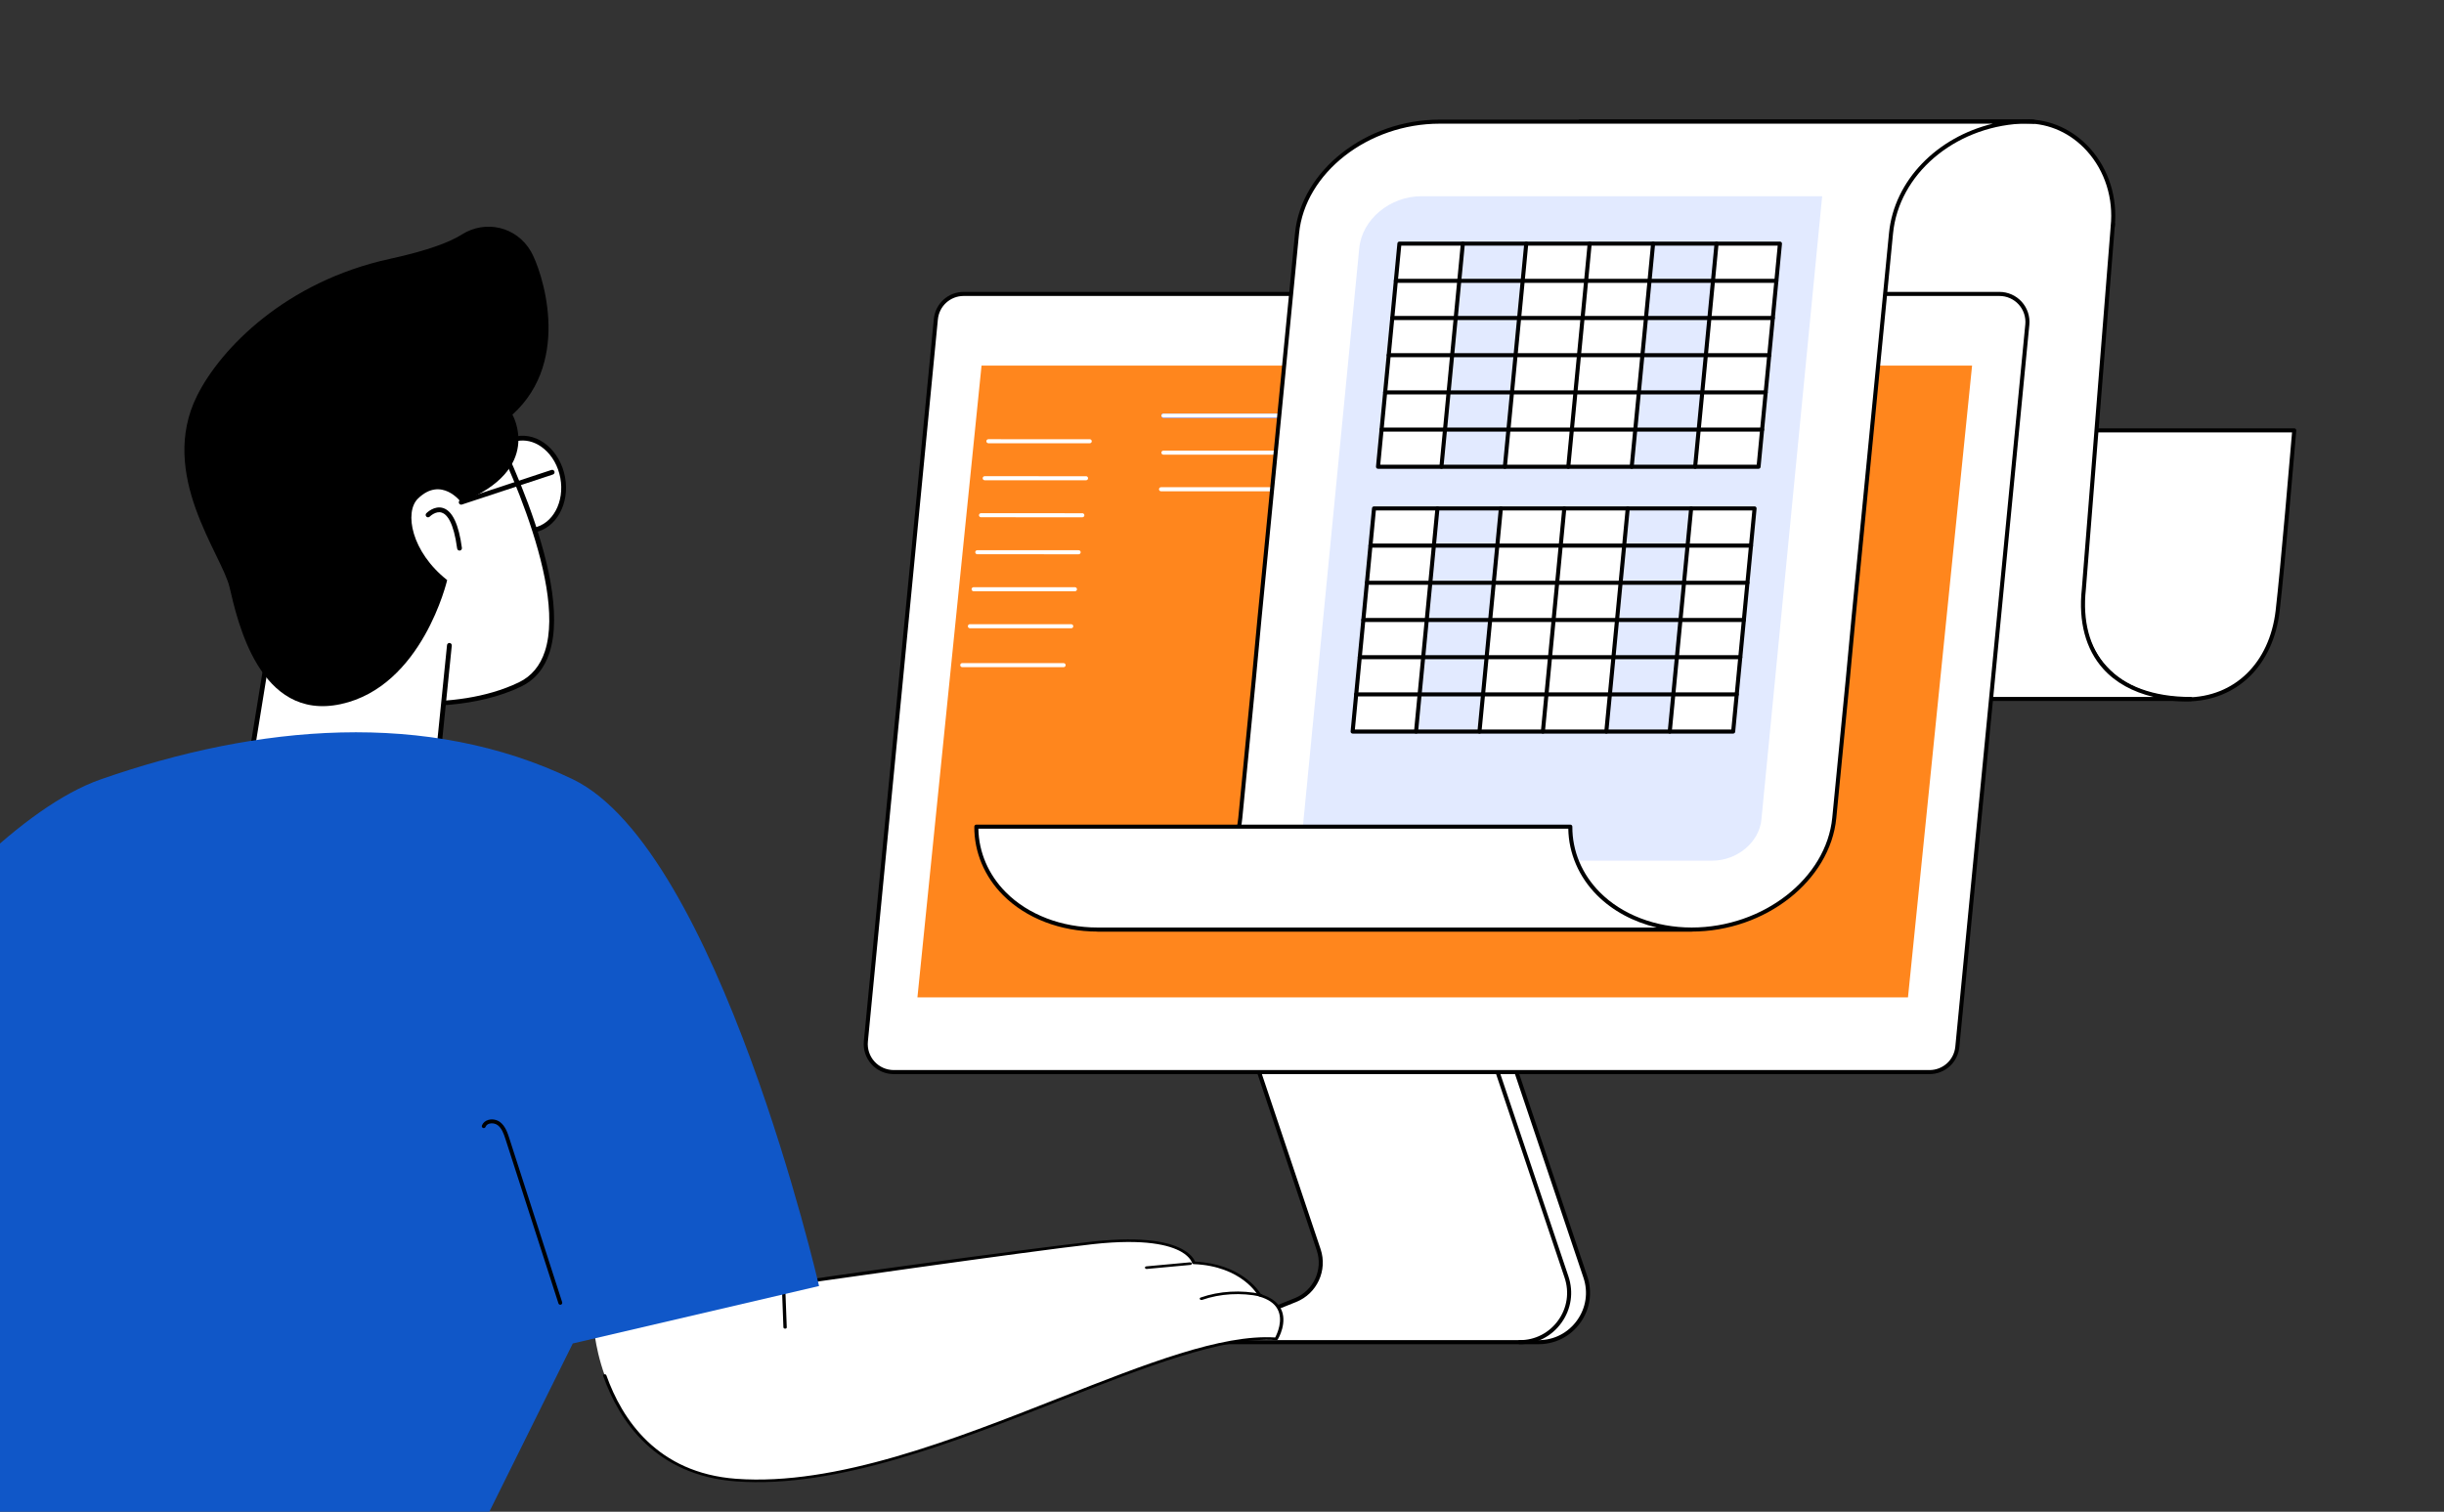 <svg xmlns="http://www.w3.org/2000/svg" id="uuid-8b7a730a-63dd-4728-903f-6c695314bd12" data-name="Illustration" viewBox="0 0 2468.785 1527.401"><rect x="0" y="0" width="2468.785" height="1527.401" fill="#333333" stroke="none"/><defs><style>      .uuid-b57081c5-6afb-4f33-aea9-75327c9da67a {        fill: #fff;      }      .uuid-bf0014a4-5141-45ad-99e8-13171d2a8f7e {        fill: #e2eaff;      }      .uuid-4f32d1a1-af48-4ccf-85ab-e21a208fc93a {        fill: #ff861d;      }      .uuid-9db750de-d11a-4828-b266-001d7c679f09 {        fill: #1057c8;      }      .uuid-0798d8c8-4670-4026-8f11-8a93fe081d14 {        fill: #5479f7;      }    </style></defs><g><g><g><path class="uuid-b57081c5-6afb-4f33-aea9-75327c9da67a" d="M2317.519,434.822s-11.44,136.674-16.758,182.27c-6.09,52.216-41.207,89.346-92.188,89.597-69.962-.459-110.469-44.523-106.129-109.98l9.765-161.888h205.31Z"></path><path d="M2208.584,708.739c-35.14-.23-63.878-11.297-83.132-32.004-18.545-19.947-27.209-47.664-25.054-80.161l9.765-161.875c.064-1.081.961-1.926,2.046-1.926h205.31c.573,0,1.121.24,1.51.663s.581.987.533,1.558c-.114,1.368-11.501,137.23-16.763,182.339-6.447,55.279-43.429,91.157-94.215,91.407ZM2114.139,436.873l-9.649,159.961c-2.078,31.352,6.209,58.012,23.965,77.107,18.465,19.86,46.174,30.474,80.133,30.697,48.555-.238,83.945-34.695,90.138-87.783,4.881-41.861,15.059-162.11,16.563-179.982h-201.15Z"></path></g><g><path class="uuid-b57081c5-6afb-4f33-aea9-75327c9da67a" d="M1542.636,163.413l-5.8,58.203-35.887,375.787c-5.74,60.104,49.193,108.828,122.696,108.828l589.35-.002c-73.503 0-115.568-40.742-108.02-110.967l29.39-369.159-591.73-62.69Z"></path><path d="M1623.645,708.281c-40.56,0-77.231-14.751-100.61-40.468-18.014-19.816-26.582-44.891-24.125-70.604l35.887-375.786,5.798-58.214c.114-1.127,1.101-1.92,2.244-1.836,1.125.112,1.948,1.117,1.836,2.244l-5.799,58.204-35.887,375.776c-2.345,24.55,5.853,48.507,23.08,67.456,22.602,24.866,58.168,39.126,97.574,39.126l551.739-.002c-21.21-5.036-38.492-14.649-50.94-28.508-17.63-19.624-25.066-47.506-21.506-80.625l29.383-369.104c.092-1.129,1.095-1.96,2.207-1.882,1.129.09,1.972,1.077,1.882,2.206l-29.389,369.16c-3.438,31.988,3.644,58.769,20.473,77.506,18.365,20.443,47.93,31.249,85.501,31.247,1.133,0,2.05.917,2.05,2.05s-.917,2.05-2.05,2.05l-589.349.002Z"></path></g></g><g><path class="uuid-b57081c5-6afb-4f33-aea9-75327c9da67a" d="M1688.79,194.51c-.091-40.2-40.119-71.847-92.712-71.847h450.906c52.593,0,94.532,53.079,87.137,106.158l-445.332-34.312Z"></path><path d="M2134.123,230.872c-.07,0-.144-.004-.216-.012-1.125-.118-1.942-1.127-1.824-2.253,2.953-28.12-5.774-55.819-23.943-75.996-16.2-17.99-37.919-27.898-61.155-27.898h-419.189c36.243,9.761,61.878,35.959,63.005,67.747h230.573c1.133,0,2.05.917,2.05,2.05s-.917,2.05-2.05,2.05h-232.585c-1.131,0-2.048-.915-2.05-2.046-.088-39.14-39.911-69.801-90.661-69.801-1.133,0-2.05-.917-2.05-2.05s.917-2.05,2.05-2.05h450.907c24.414,0,47.214,10.39,64.201,29.253,18.947,21.04,28.05,49.897,24.974,79.17-.11,1.053-.999,1.836-2.036,1.836Z"></path></g></g><g><g><g><path class="uuid-b57081c5-6afb-4f33-aea9-75327c9da67a" d="M1271.909,1083.438l60.146,179.333c6.872,20.489-3.439,42.779-23.506,50.814l-106.16,42.508h351.753c34.13,0,58.197-33.472,47.322-65.814l-69.632-207.064-259.922.223Z"></path><path d="M1554.14,1358.145h-351.752c-.983,0-1.828-.697-2.012-1.662-.186-.965.338-1.926,1.249-2.293l106.16-42.508c19.04-7.623,28.845-28.821,22.325-48.259l-60.146-179.333c-.36-1.075.218-2.236,1.292-2.597,1.075-.358,2.236.218,2.597,1.292l60.146,179.333c7.21,21.498-3.634,44.941-24.688,53.372l-96.287,38.554h341.116c15.604,0,29.774-7.266,38.878-19.933,9.1-12.662,11.471-28.4,6.499-43.179l-69.631-207.065c-.36-1.073.218-2.235,1.292-2.597,1.075-.354,2.236.22,2.597,1.292l69.631,207.065c5.394,16.044,2.823,33.13-7.058,46.877-9.883,13.754-25.269,21.64-42.208,21.64Z"></path></g><path d="M1535.077,1358.145c-1.133,0-2.05-.917-2.05-2.05s.917-2.05,2.05-2.05c15.604,0,29.774-7.266,38.878-19.933,9.1-12.662,11.471-28.4,6.499-43.179l-69.597-206.962c-.36-1.073.218-2.235,1.292-2.597,1.075-.356,2.236.218,2.597,1.292l69.597,206.962c5.394,16.044,2.823,33.13-7.058,46.877-9.883,13.754-25.269,21.64-42.208,21.64Z"></path></g><g><path class="uuid-b57081c5-6afb-4f33-aea9-75327c9da67a" d="M902.791,1083.205h1046.245c14.561,0,26.741-11.054,28.145-25.543l70.704-729.69c1.61-16.612-11.451-30.994-28.145-30.994H973.495c-14.561,0-26.741,11.054-28.145,25.543l-70.704,729.69c-1.61,16.612,11.451,30.994,28.145,30.994Z"></path><path d="M1949.036,1085.256H902.791c-8.536,0-16.721-3.624-22.457-9.943-5.734-6.317-8.552-14.811-7.729-23.3l70.704-729.69c1.514-15.618,14.492-27.395,30.186-27.395h1046.245c8.536,0,16.723,3.624,22.459,9.943,5.732,6.317,8.55,14.809,7.727,23.3l-70.704,729.688c-1.512,15.618-14.49,27.397-30.186,27.397ZM973.495,299.027c-13.571,0-24.794,10.185-26.106,23.691l-70.704,729.69c-.711,7.34,1.724,14.685,6.684,20.147,4.962,5.466,12.04,8.6,19.422,8.6h1046.245c13.573,0,24.796-10.185,26.106-23.693l70.704-729.688c.711-7.342-1.724-14.685-6.684-20.147-4.96-5.466-12.04-8.6-19.422-8.6H973.495Z"></path></g><polygon class="uuid-4f32d1a1-af48-4ccf-85ab-e21a208fc93a" points="926.735 1007.754 1927.321 1007.754 1992.076 369.392 991.49 369.392 926.735 1007.754"></polygon><g><path class="uuid-b57081c5-6afb-4f33-aea9-75327c9da67a" d="M1082.108,634.791l-102.376-.028c-1.133,0-2.05-.919-2.05-2.05,0-1.133.919-2.05,2.05-2.05l102.376.028c1.133,0,2.05.919,2.05,2.05,0,1.133-.919,2.05-2.05,2.05Z"></path><path class="uuid-b57081c5-6afb-4f33-aea9-75327c9da67a" d="M1074.391,674.094l-102.376-.028c-1.133,0-2.05-.919-2.05-2.05,0-1.133.919-2.05,2.05-2.05l102.376.028c1.133,0,2.05.919,2.05,2.05,0,1.133-.919,2.05-2.05,2.05Z"></path><path class="uuid-b57081c5-6afb-4f33-aea9-75327c9da67a" d="M1085.844,597.409l-102.376-.028c-1.133,0-2.05-.919-2.05-2.05,0-1.133.919-2.05,2.05-2.05l102.376.028c1.133,0,2.05.919,2.05,2.05,0,1.133-.919,2.05-2.05,2.05Z"></path><path class="uuid-b57081c5-6afb-4f33-aea9-75327c9da67a" d="M1089.582,560.027l-102.378-.028c-1.133,0-2.05-.919-2.05-2.05,0-1.133.919-2.05,2.05-2.05l102.378.028c1.133,0,2.05.919,2.05,2.05,0,1.133-.919,2.05-2.05,2.05Z"></path><path class="uuid-b57081c5-6afb-4f33-aea9-75327c9da67a" d="M1093.319,522.644l-102.376-.03c-1.133,0-2.05-.919-2.05-2.05,0-1.133.919-2.05,2.05-2.05l102.376.03c1.133,0,2.05.919,2.05,2.05,0,1.133-.919,2.05-2.05,2.05Z"></path><path class="uuid-b57081c5-6afb-4f33-aea9-75327c9da67a" d="M1097.055,485.26l-102.376-.028c-1.133,0-2.05-.919-2.05-2.05,0-1.133.919-2.05,2.05-2.05l102.376.028c1.133,0,2.05.919,2.05,2.05,0,1.133-.919,2.05-2.05,2.05Z"></path><path class="uuid-b57081c5-6afb-4f33-aea9-75327c9da67a" d="M1100.791,447.878l-102.376-.028c-1.133,0-2.05-.919-2.05-2.05,0-1.133.919-2.05,2.05-2.05l102.376.028c1.133,0,2.05.919,2.05,2.05,0,1.133-.919,2.05-2.05,2.05Z"></path></g><path d="M1490.266,350.474c-10.368,0-18.803-8.015-18.803-17.868s8.436-17.868,18.803-17.868,18.803,8.015,18.803,17.868-8.436,17.868-18.803,17.868ZM1490.266,318.838c-8.107,0-14.703,6.177-14.703,13.768s6.595,13.768,14.703,13.768,14.703-6.177,14.703-13.768-6.595-13.768-14.703-13.768Z"></path><path class="uuid-0798d8c8-4670-4026-8f11-8a93fe081d14" d="M1788.201,422h-613.002c-1.133,0-2.05-.917-2.05-2.05s.917-2.05,2.05-2.05h613.002c1.133,0,2.05.917,2.05,2.05s-.917,2.05-2.05,2.05Z"></path><path class="uuid-0798d8c8-4670-4026-8f11-8a93fe081d14" d="M1788.201,422h-613.002c-1.133,0-2.05-.917-2.05-2.05s.917-2.05,2.05-2.05h613.002c1.133,0,2.05.917,2.05,2.05s-.917,2.05-2.05,2.05Z"></path><path class="uuid-0798d8c8-4670-4026-8f11-8a93fe081d14" d="M1788.201,422h-613.002c-1.133,0-2.05-.917-2.05-2.05s.917-2.05,2.05-2.05h613.002c1.133,0,2.05.917,2.05,2.05s-.917,2.05-2.05,2.05Z"></path><g><path class="uuid-b57081c5-6afb-4f33-aea9-75327c9da67a" d="M1451.893,459.385h-276.693c-1.133,0-2.05-.917-2.05-2.05s.917-2.05,2.05-2.05h276.693c1.133,0,2.05.917,2.05,2.05s-.917,2.05-2.05,2.05Z"></path><path class="uuid-b57081c5-6afb-4f33-aea9-75327c9da67a" d="M1449.482,496.365h-276.695c-1.133,0-2.05-.917-2.05-2.05s.917-2.05,2.05-2.05h276.695c1.133,0,2.05.917,2.05,2.05s-.917,2.05-2.05,2.05Z"></path><path class="uuid-b57081c5-6afb-4f33-aea9-75327c9da67a" d="M1788.201,422h-613.002c-1.133,0-2.05-.917-2.05-2.05s.917-2.05,2.05-2.05h613.002c1.133,0,2.05.917,2.05,2.05s-.917,2.05-2.05,2.05Z"></path></g></g><g><g><path class="uuid-b57081c5-6afb-4f33-aea9-75327c9da67a" d="M2054.282,122.905l-4.461-.242c-73.503,0-133.551,50.757-139.624,113.07l-37.968,389.602-5.639,60.343-13.71,140.683c-6.072,62.314-70.582,112.829-144.085,112.829h-600.002c73.503,0,138.012-50.515,144.085-112.829l13.71-140.683,5.639-60.343,37.968-389.602c6.073-62.314,70.582-112.829,144.085-112.829h600.002Z"></path><path d="M1708.796,941.24h-600.001c-1.133,0-2.05-.917-2.05-2.05s.917-2.05,2.05-2.05c72.36,0,136.08-49.784,142.043-110.976l13.711-140.683,5.636-60.336,37.969-389.609c6.163-63.236,71.713-114.68,146.125-114.68h586.774c2.905-.16,5.823-.242,8.766-.242l4.575.244c1.107.062,1.968.993,1.938,2.104-.03,1.109-.939,1.994-2.05,1.994h-13.265c-67.146,3.794-122.953,51.172-128.78,110.976l-37.969,389.601-5.636,60.336-13.711,140.691c-6.163,63.236-71.713,114.68-146.125,114.68ZM1145.015,937.14h563.78c72.36,0,136.08-49.784,142.045-110.976l13.71-140.683,5.636-60.336,37.971-389.609c5.192-53.296,48.647-97.04,104.909-110.579h-558.787c-72.36,0-136.08,49.784-142.045,110.976l-37.967,389.601-5.636,60.336-13.714,140.691c-5.134,52.698-51.518,97.21-109.902,110.579Z"></path></g><path class="uuid-bf0014a4-5141-45ad-99e8-13171d2a8f7e" d="M1729.558,869.593h-416.818l60.316-618.932c2.82-28.939,30.942-52.399,62.811-52.399h404.781l-61.382,629.862c-2.232,22.902-24.487,41.469-49.709,41.469Z"></path><g><path class="uuid-b57081c5-6afb-4f33-aea9-75327c9da67a" d="M1708.795,939.19c-69.983,0-122.888-45.793-122.553-103.962h-600.002c-.335,58.169,52.57,103.962,122.553,103.962h600.002Z"></path><path d="M1708.796,941.24h-600.001c-37.508,0-72.362-13.419-95.624-36.814-18.835-18.945-29.129-43.525-28.981-69.21.006-1.127.923-2.038,2.05-2.038h600.004c.547,0,1.069.218,1.454.605.384.386.601.911.597,1.458-.142,24.584,9.725,48.129,27.785,66.293,22.497,22.628,56.292,35.606,92.717,35.606,1.133,0,2.05.917,2.05,2.05s-.917,2.05-2.05,2.05ZM988.302,837.279c.399,23.847,10.216,46.593,27.776,64.257,22.499,22.628,56.292,35.604,92.715,35.604h564.72c-23.573-5.63-44.609-16.891-60.34-32.715-18.331-18.437-28.57-42.21-28.969-67.146h-595.901Z"></path></g><g><polygon class="uuid-b57081c5-6afb-4f33-aea9-75327c9da67a" points="1647.25 471.882 1584.913 471.882 1605.408 246.145 1667.745 246.145 1647.25 471.882"></polygon><polygon class="uuid-b57081c5-6afb-4f33-aea9-75327c9da67a" points="1775.751 471.744 1713.414 471.744 1733.909 246.007 1796.246 246.007 1775.751 471.744"></polygon><polygon class="uuid-b57081c5-6afb-4f33-aea9-75327c9da67a" points="1583.938 471.882 1520.127 471.64 1542.096 246.145 1604.433 246.145 1583.938 471.882"></polygon><polygon class="uuid-b57081c5-6afb-4f33-aea9-75327c9da67a" points="1455.804 471.882 1391.992 471.64 1413.961 246.145 1476.298 246.145 1455.804 471.882"></polygon><polygon class="uuid-b57081c5-6afb-4f33-aea9-75327c9da67a" points="1622.485 739.355 1560.148 739.355 1580.643 513.619 1642.98 513.619 1622.485 739.355"></polygon><polygon class="uuid-b57081c5-6afb-4f33-aea9-75327c9da67a" points="1750.986 739.218 1688.649 739.218 1709.144 513.481 1771.481 513.481 1750.986 739.218"></polygon><polygon class="uuid-b57081c5-6afb-4f33-aea9-75327c9da67a" points="1559.174 739.355 1495.362 739.114 1517.331 513.619 1579.668 513.619 1559.174 739.355"></polygon><polygon class="uuid-b57081c5-6afb-4f33-aea9-75327c9da67a" points="1431.039 739.355 1367.227 739.114 1389.196 513.619 1451.534 513.619 1431.039 739.355"></polygon><g><path d="M1776.396,473.657h-384.403c-.579,0-1.129-.244-1.518-.671-.388-.428-.579-.999-.523-1.576l21.61-225.461c.1-1.051.983-1.854,2.04-1.854h384.405c.579,0,1.129.244,1.518.671.388.428.579.999.523,1.576l-21.613,225.461c-.1,1.051-.983,1.854-2.04,1.854ZM1394.249,469.556h380.283l21.22-221.361h-380.285l-21.218,221.361Z"></path><path d="M1779.998,436.08h-384.403c-1.133,0-2.05-.917-2.05-2.05s.917-2.05,2.05-2.05h384.403c1.133,0,2.05.917,2.05,2.05s-.917,2.05-2.05,2.05Z"></path><path d="M1783.6,398.502h-384.403c-1.133,0-2.05-.917-2.05-2.05s.917-2.05,2.05-2.05h384.403c1.133,0,2.05.917,2.05,2.05s-.917,2.05-2.05,2.05Z"></path><path d="M1787.202,360.925h-384.403c-1.133,0-2.05-.917-2.05-2.05s.917-2.05,2.05-2.05h384.403c1.133,0,2.05.917,2.05,2.05s-.917,2.05-2.05,2.05Z"></path><path d="M1790.804,323.349h-384.403c-1.133,0-2.05-.917-2.05-2.05s.917-2.05,2.05-2.05h384.403c1.133,0,2.05.917,2.05,2.05s-.917,2.05-2.05,2.05Z"></path><path d="M1794.407,285.772h-384.403c-1.133,0-2.05-.917-2.05-2.05s.917-2.05,2.05-2.05h384.403c1.133,0,2.05.917,2.05,2.05s-.917,2.05-2.05,2.05Z"></path><path d="M1712.332,473.657c-.066,0-.13-.002-.198-.01-1.127-.108-1.952-1.109-1.844-2.236l21.613-225.461c.106-1.125,1.087-1.996,2.236-1.844,1.127.108,1.952,1.109,1.844,2.236l-21.613,225.461c-.1,1.059-.993,1.854-2.038,1.854Z"></path><path d="M1648.263,473.657c-.066,0-.13-.002-.198-.01-1.127-.108-1.952-1.109-1.844-2.236l21.613-225.461c.106-1.125,1.073-1.996,2.236-1.844,1.127.108,1.952,1.109,1.844,2.236l-21.613,225.461c-.1,1.059-.993,1.854-2.038,1.854Z"></path><path d="M1584.197,473.657c-.066,0-.13-.002-.198-.01-1.127-.108-1.952-1.109-1.844-2.236l21.613-225.461c.106-1.125,1.089-1.996,2.236-1.844,1.127.108,1.952,1.109,1.844,2.236l-21.613,225.461c-.1,1.059-.993,1.854-2.038,1.854Z"></path><path d="M1520.128,473.657c-.066,0-.13-.002-.198-.01-1.127-.108-1.952-1.109-1.844-2.236l21.613-225.461c.106-1.125,1.075-1.996,2.236-1.844,1.127.108,1.952,1.109,1.844,2.236l-21.613,225.461c-.1,1.059-.993,1.854-2.038,1.854Z"></path><path d="M1456.061,473.657c-.066,0-.13-.002-.198-.01-1.127-.108-1.952-1.109-1.844-2.236l21.613-225.461c.108-1.125,1.093-1.996,2.236-1.844,1.127.108,1.952,1.109,1.844,2.236l-21.613,225.461c-.1,1.059-.993,1.854-2.038,1.854Z"></path></g><g><path d="M1750.751,741.2h-384.405c-.579,0-1.129-.244-1.518-.671-.388-.428-.579-.999-.523-1.576l21.613-225.463c.1-1.051.983-1.854,2.04-1.854h384.405c.579,0,1.129.244,1.518.671.389.428.579.999.523,1.576l-21.613,225.463c-.1,1.051-.983,1.854-2.04,1.854ZM1368.602,737.099h380.285l21.22-221.363h-380.285l-21.22,221.363Z"></path><path d="M1754.353,703.621h-384.405c-1.133,0-2.05-.917-2.05-2.05s.917-2.05,2.05-2.05h384.405c1.133,0,2.05.917,2.05,2.05s-.917,2.05-2.05,2.05Z"></path><path d="M1757.955,666.045h-384.405c-1.133,0-2.05-.917-2.05-2.05s.917-2.05,2.05-2.05h384.405c1.133,0,2.05.917,2.05,2.05s-.917,2.05-2.05,2.05Z"></path><path d="M1761.557,628.468h-384.405c-1.133,0-2.05-.917-2.05-2.05s.917-2.05,2.05-2.05h384.405c1.133,0,2.05.917,2.05,2.05s-.917,2.05-2.05,2.05Z"></path><path d="M1765.159,590.892h-384.405c-1.133,0-2.05-.917-2.05-2.05s.917-2.05,2.05-2.05h384.405c1.133,0,2.05.917,2.05,2.05s-.917,2.05-2.05,2.05Z"></path><path d="M1768.762,553.315h-384.405c-1.133,0-2.05-.917-2.05-2.05s.917-2.05,2.05-2.05h384.405c1.133,0,2.05.917,2.05,2.05s-.917,2.05-2.05,2.05Z"></path><path d="M1686.685,741.2c-.066,0-.13-.002-.198-.01-1.127-.108-1.952-1.109-1.844-2.236l21.613-225.463c.106-1.125,1.073-1.994,2.236-1.844,1.127.108,1.952,1.109,1.844,2.236l-21.613,225.463c-.1,1.059-.993,1.854-2.038,1.854Z"></path><path d="M1622.618,741.2c-.066,0-.13-.002-.198-.01-1.127-.108-1.952-1.109-1.844-2.236l21.613-225.463c.106-1.125,1.091-1.994,2.236-1.844,1.127.108,1.952,1.109,1.844,2.236l-21.613,225.463c-.1,1.059-.993,1.854-2.038,1.854Z"></path><path d="M1558.549,741.2c-.066,0-.13-.002-.198-.01-1.127-.108-1.952-1.109-1.844-2.236l21.613-225.463c.106-1.125,1.077-1.994,2.236-1.844,1.127.108,1.952,1.109,1.844,2.236l-21.613,225.463c-.1,1.059-.993,1.854-2.038,1.854Z"></path><path d="M1494.483,741.2c-.066,0-.13-.002-.198-.01-1.127-.108-1.952-1.109-1.844-2.236l21.612-225.463c.106-1.125,1.095-1.994,2.236-1.844,1.127.108,1.952,1.109,1.844,2.236l-21.613,225.463c-.1,1.059-.993,1.854-2.038,1.854Z"></path><path d="M1430.414,741.2c-.066,0-.13-.002-.198-.01-1.127-.108-1.952-1.109-1.844-2.236l21.613-225.463c.106-1.125,1.081-1.994,2.236-1.844,1.127.108,1.952,1.109,1.844,2.236l-21.612,225.463c-.1,1.059-.993,1.854-2.038,1.854Z"></path></g></g></g><g><g><g><path class="uuid-b57081c5-6afb-4f33-aea9-75327c9da67a" d="M600.394,1345.612s11.968,140.149,143.192,149.832c182.609,13.475,425.325-151.479,545.648-142.709,0,0,20.095-33.556-16.696-43.975,0,0-16.081-30.766-66.717-32.834,0,0-6.327-30.64-101.733-20.203-64.116,7.014-312.587,42.783-312.587,42.783l-.328-25.722-190.779,72.828Z"></path><path d="M743.613,1496.759l-.124-.009c-81.794-6.035-118.15-61.306-134.242-106.61-.252-.706.276-1.413,1.176-1.58.912-.169,1.836.268,2.084.973,15.799,44.471,51.379,98.717,131.177,104.605l.12.009c100.329,7.359,220.073-39.837,325.734-81.481,88.115-34.729,164.306-64.756,218.596-61.318,1.838-3.477,8.513-17.6,2.239-28.853-3.207-5.755-9.384-9.961-18.362-12.503-.47-.133-.849-.418-1.038-.778-.157-.299-16.303-30.01-65.176-31.977-.898-.015-1.517-.519-1.647-1.151-.011-.052-1.393-5.873-10.935-11.337-11.666-6.679-36.549-13.442-88.828-7.726-63.265,6.921-310.78,42.388-312.351,42.745-.515.117-1.076.033-1.517-.222-.441-.257-.704-.657-.709-1.076l-.329-25.723c-.008-.724.742-1.295,1.677-1.275.911.022,1.702.625,1.71,1.349l.306,23.928c19.337-4.357,251.245-35.831,310.618-42.325,53.625-5.865,79.389,1.298,91.554,8.343,8.202,4.747,10.945,9.747,11.797,11.908,46.38,2.405,64.074,28.809,66.63,33.06,9.555,2.835,16.183,7.478,19.707,13.806,7.778,13.967-2.273,31.063-2.706,31.783-.289.484-.938.769-1.634.718-53.398-3.892-133.341,27.616-217.978,60.974-106.052,41.799-226.257,89.173-327.549,81.744Z"></path></g><path d="M792.945,1342.44c-.868-.064-1.568-.632-1.595-1.318l-1.615-42.994c-.028-.726.708-1.308,1.642-1.301.933-.011,1.714.599,1.742,1.323l1.615,42.994c.028.726-.708,1.308-1.642,1.301-.05 0-.099-.002-.147-.006Z"></path><path d="M1158.139,1282.107c-.779-.057-1.448-.527-1.575-1.152-.145-.72.486-1.373,1.41-1.458l43.981-4.058c.934-.084,1.789.43,1.935,1.149.145.72-.486,1.373-1.41,1.458l-43.981,4.058c-.122.011-.241.012-.36.003Z"></path><path d="M1213.48,1313.489c-.589-.043-1.143-.324-1.424-.77-.414-.661-.07-1.438.768-1.734,18.681-6.601,41.01-7.883,61.266-3.517.91.196,1.469.921,1.252,1.618-.219.697-1.132,1.111-2.042.91-19.502-4.207-40.995-2.968-58.976,3.385-.273.096-.562.129-.844.109Z"></path></g><g><g><ellipse class="uuid-b57081c5-6afb-4f33-aea9-75327c9da67a" cx="530.76" cy="489.394" rx="38.252" ry="46.994" transform="translate(-81.37 106.629) rotate(-10.66)"></ellipse><path d="M536.739,538.398c-9.75.91-19.569-2.4-27.966-9.492-9.166-7.743-15.551-19.101-17.978-31.98-5.041-26.776,8.781-51.936,30.818-56.089,10.768-2.021,21.823,1.18,31.134,9.047,9.166,7.74,15.551,19.099,17.978,31.98,5.043,26.772-8.779,51.933-30.818,56.089-1.053.198-2.11.346-3.167.445ZM525.213,445.205c-.905.084-1.805.211-2.706.383-19.417,3.658-31.511,26.286-26.96,50.444,2.219,11.79,8.025,22.154,16.345,29.18,8.178,6.906,17.814,9.747,27.122,7.989,19.419-3.66,31.513-26.288,26.96-50.444-2.219-11.792-8.025-22.156-16.345-29.182-7.386-6.24-15.963-9.159-24.416-8.37Z"></path></g><g><path class="uuid-b57081c5-6afb-4f33-aea9-75327c9da67a" d="M488.117,413.558s126.738,234.85,37.08,278.032c-69.234,33.345-164.499,14.585-168.027,9.358-3.527-5.227-69.609-155.667-69.609-155.667l200.556-131.723Z"></path><path d="M455.169,711.982c-50.415,4.704-96.494-4.484-100.001-9.681-3.546-5.26-63.047-140.63-69.82-156.047-.473-1.079-.1-2.344.887-2.991l200.557-131.723c.562-.372,1.26-.494,1.918-.324.655.166,1.212.598,1.534,1.196,3.696,6.848,90.232,168.647,64.821,247.02-5.215,16.085-14.912,27.636-28.817,34.334-21.898,10.546-46.984,15.967-71.078,18.215ZM359.091,699.463c7.228,5.582,98.31,22.094,165.058-10.051,12.671-6.102,21.526-16.69,26.318-31.47,23.168-71.453-52.56-220.46-63.245-240.904l-196.626,129.14c26.219,59.674,65.243,147.8,68.496,153.284Z"></path></g><g><polygon class="uuid-b57081c5-6afb-4f33-aea9-75327c9da67a" points="453.963 652.055 433.995 848.92 241.082 842.543 288.51 549.678 453.963 652.055"></polygon><path d="M434.223,851.324c-.101.009-.203.012-.307.01l-192.913-6.376c-.694-.023-1.345-.344-1.786-.881-.441-.535-.629-1.235-.518-1.921l47.428-292.864c.211-1.319,1.449-2.223,2.771-1.998,1.316.214,2.212,1.453,1.998,2.771l-46.989,290.152,187.914,6.212,19.737-194.619c.135-1.325,1.302-2.307,2.65-2.16,1.325.135,2.294,1.322,2.16,2.649l-19.966,196.863c-.119,1.16-1.043,2.055-2.178,2.161Z"></path></g><path d="M393.675,261.577c39.461-8.604,61.15-17.23,72.854-24.645,23.808-15.085,55.31-8.086,69.862,17.247,10.15,17.669,42.653,109.206-18.776,164.794,0,0,32.199,55.372-51.77,88.505,0,0-19.84-26.846-43.623-3.733-13.993,13.599-6.831,53.704,29.486,82.353,0,0-24.939,107.474-107.416,125.31-82.478,17.835-104.547-84.529-112.385-118.026-7.838-33.497-72.542-113.887-32.869-193.499,23.837-47.834,89.717-115.43,194.637-138.305Z"></path><path d="M464.404,556.292c-1.283.12-2.444-.796-2.617-2.086-3.593-26.881-10.412-34.551-15.5-36.254-6.104-2.047-12.117,3.946-12.175,4.006-.933.952-2.467.963-3.415.029-.95-.933-.969-2.457-.038-3.409.329-.336,8.149-8.192,17.126-5.221,9.315,3.089,15.637,16.619,18.791,40.208.178,1.323-.751,2.539-2.074,2.715-.033.005-.066.009-.099.012Z"></path><path d="M466.068,509.883c-1.095.102-2.157-.56-2.517-1.649-.419-1.267.271-2.632,1.538-3.051l91.929-30.352c1.261-.426,2.632.271,3.051,1.538.419,1.267-.271,2.632-1.538,3.051l-91.929,30.352c-.177.059-.356.095-.535.112Z"></path></g><g><path class="uuid-9db750de-d11a-4828-b266-001d7c679f09" d="M-265.305,1527.401H494.299l84.297-169.996,248.773-58.046s-101.591-441.052-248.773-512.015c-147.182-70.964-318.491-55.143-476.555,0-158.064,55.143-380.84,402.071-395.349,467.84H-99.126l-166.179,272.217Z"></path><path d="M565.984,1318.286c-.833,0-1.606-.531-1.875-1.365l-53.427-165.774c-1.936-6.011-3.873-11.238-7.988-14.33-2.238-1.681-5.586-2.279-8.338-1.5-1.336.381-3.092,1.252-3.863,3.24-.396,1.013-1.54,1.508-2.55,1.123-1.013-.394-1.515-1.536-1.123-2.55,1.06-2.727,3.352-4.715,6.456-5.602,3.933-1.125,8.563-.283,11.784,2.139,5.45,4.096,7.717,11.134,9.373,16.273l53.427,165.774c.333,1.035-.237,2.144-1.271,2.479-.2.064-.404.094-.604.094Z"></path></g></g></svg>